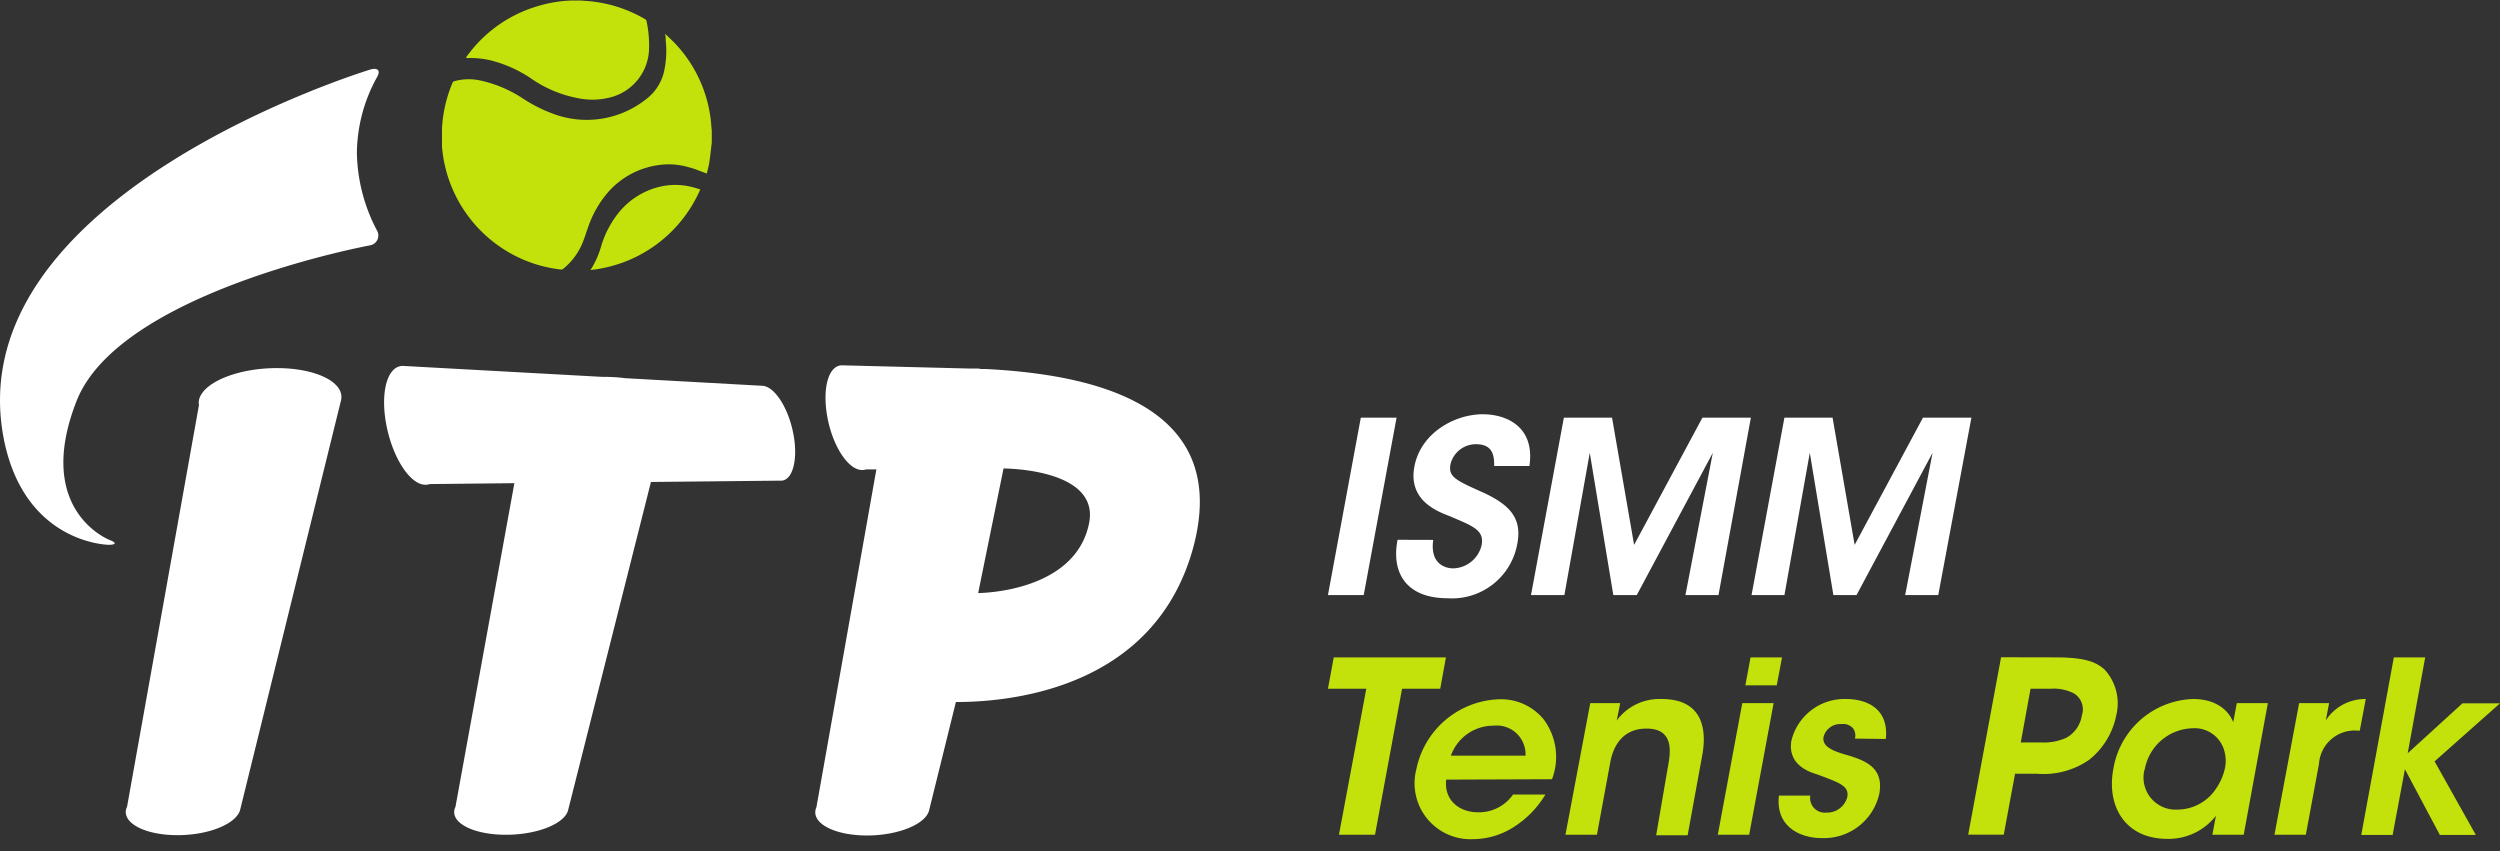 <svg xmlns="http://www.w3.org/2000/svg" width="138" height="47" viewBox="0 0 138 47"><rect x="0" y="0" width="138" height="47" fill="#333333" stroke="none"/><g><g><g><g><path fill="#fff" d="M18.828 22.084c.21-.976-1.378-1.765-3.545-1.765s-4.091.789-4.3 1.765a.778.778 0 0 0 0 .275l-3.97 22.176a.518.518 0 0 0-.056.155c-.165.777 1.103 1.411 2.84 1.411 1.737 0 3.27-.634 3.462-1.411 0 0 5.558-22.568 5.57-22.606z"/></g><g><path fill="#fff" d="M43.794 23.953c-.276-1.45-1.048-2.641-1.726-2.658l-7.559-.419a8.662 8.662 0 0 0-1.103-.072h-.143l-11.027-.606c-.85 0-1.257 1.433-.91 3.253.347 1.82 1.312 3.308 2.156 3.308a.65.65 0 0 0 .237-.038l4.675-.05-3.253 17.87a.551.551 0 0 0-.055.154c-.165.766 1.103 1.384 2.84 1.384 1.737 0 3.275-.618 3.44-1.384l4.566-18.09 7.007-.072h.138c.667.039.993-1.141.717-2.58z"/></g><g><path fill="#fff" d="M75.117 23.054h1.974l-1.814 9.792h-1.974z"/></g><g><path fill="#fff" d="M79.114 29.803c-.187 1.323.662 1.571 1.103 1.571a1.654 1.654 0 0 0 1.571-1.296c.15-.832-.512-1.047-1.77-1.588-.689-.264-2.288-.87-1.946-2.723.342-1.853 2.206-2.9 3.783-2.9 1.3 0 2.889.689 2.569 2.856h-1.946c0-.447 0-1.202-.993-1.202a1.44 1.44 0 0 0-1.417 1.102c-.143.728.348.91 1.88 1.6 1.362.65 2.068 1.361 1.814 2.756a3.661 3.661 0 0 1-3.86 3.044c-2.205 0-3.125-1.335-2.756-3.226z"/></g><g><path fill="#fff" d="M84.512 32.846l1.814-9.792h2.658l1.218 7.024 3.772-7.024h2.674l-1.787 9.792h-1.825l1.511-7.851-4.196 7.851h-1.296l-1.3-7.851-1.401 7.851z"/></g><g><path fill="#fff" d="M96.686 32.846l1.814-9.792h2.658l1.218 7.024 3.772-7.024h2.674l-1.83 9.792h-1.826l1.511-7.851-4.196 7.851h-1.279l-1.301-7.851-1.4 7.851z"/></g><g><path fill="#c3e20c" d="M75.42 38.018h-2.117l.32-1.731h6.192l-.315 1.731h-2.106L75.9 46.079h-1.99z"/></g><g><path fill="#c3e20c" d="M80.09 41.712a2.487 2.487 0 0 1 2.36-1.654 1.588 1.588 0 0 1 1.759 1.654zm5.58 1.301a3.457 3.457 0 0 0-.463-3.308 3.044 3.044 0 0 0-2.498-1.103 4.824 4.824 0 0 0-4.526 3.86 3.088 3.088 0 0 0 3.12 3.86 4.185 4.185 0 0 0 2.206-.64 5.376 5.376 0 0 0 1.797-1.825H83.52a2.288 2.288 0 0 1-1.919.981c-1.003.011-1.902-.634-1.77-1.803z"/></g><g><path fill="#c3e20c" d="M87.782 38.812h1.654c-.066.32-.116.623-.199.965a2.933 2.933 0 0 1 2.487-1.191c2.37 0 2.476 1.825 2.239 3.11l-.805 4.41H91.42l.683-3.975c.199-1.103 0-1.913-1.218-1.913-1.219 0-1.808.833-1.996 1.853l-.739 4.008h-1.737z"/></g><g><path fill="#c3e20c" d="M96.344 37.83h1.732l.292-1.543h-1.737zm-1.521 8.249h1.731l1.35-7.267h-1.73z"/></g><g><path fill="#c3e20c" d="M102.393 40.77a.673.673 0 0 0-.094-.552.722.722 0 0 0-.65-.248.948.948 0 0 0-.993.728c-.066.463.408.71 1.059.91 1.102.32 2.304.661 2.023 2.205a3.132 3.132 0 0 1-3.203 2.448c-1.103 0-2.536-.585-2.338-2.343h1.731a.81.81 0 0 0 .888.937 1.147 1.147 0 0 0 1.152-.85c.116-.617-.397-.788-1.654-1.256-.915-.265-1.593-.816-1.433-1.847a3.016 3.016 0 0 1 3.043-2.316c.982 0 2.36.436 2.173 2.205z"/></g><g><path fill="#c3e20c" d="M112.086 38.018h1.103c.443-.033.887.054 1.284.254.416.249.601.754.447 1.213-.078.529-.4.99-.871 1.246-.422.186-.88.273-1.34.253h-1.163zm-1.627-1.737l-1.814 9.792h1.963l.623-3.363h1.202a4.411 4.411 0 0 0 2.9-.777 4.196 4.196 0 0 0 1.49-2.47 2.757 2.757 0 0 0-.651-2.504c-.486-.435-1.103-.672-2.757-.672z"/></g><g><path fill="#c3e20c" d="M118.388 42.484a2.757 2.757 0 0 1 2.619-2.283 1.698 1.698 0 0 1 1.786 1.285c.089.334.089.686 0 1.02-.092.365-.249.71-.463 1.02a2.564 2.564 0 0 1-2.156 1.164 1.77 1.77 0 0 1-1.797-2.206zm6.798-3.672h-1.714l-.199 1.059c-.21-.585-.882-1.285-2.205-1.285a4.61 4.61 0 0 0-4.411 3.86c-.386 2.045.645 3.859 2.977 3.859a3.308 3.308 0 0 0 2.685-1.274l-.198 1.048h1.731z"/></g><g><path fill="#c3e20c" d="M126.912 38.812h1.654l-.182.954a2.591 2.591 0 0 1 2.206-1.18l-.331 1.748h-.077a1.974 1.974 0 0 0-2.173 1.825l-.727 3.92h-1.732z"/></g><g><path fill="#c3e20c" d="M132.139 36.287h1.731l-.965 5.293 3.022-2.757H138l-3.611 3.203 2.277 4.064h-1.985l-1.93-3.628-.678 3.628h-1.731z"/></g><g><path fill="#fff" d="M5.993 30.073c.43 0 .452-.116.05-.27 0 0-4.186-1.61-1.82-7.659 2.365-6.048 16.204-8.601 16.204-8.601a.551.551 0 0 0 .375-.833A9.506 9.506 0 0 1 19.7 8.448a8.783 8.783 0 0 1 1.103-4.173c.22-.37.066-.552-.342-.442 0 0-23.025 6.959-20.224 20.533 1.191 5.663 5.757 5.707 5.757 5.707z"/></g><g><path fill="#c3e20c" d="M39.29 7.197V7.875c-.045.364-.083.733-.138 1.103-.034.204-.089.397-.138.6l-.083-.032c-.292-.1-.551-.221-.877-.304a3.915 3.915 0 0 0-1.731-.126 4.532 4.532 0 0 0-2.663 1.389 5.778 5.778 0 0 0-1.197 2.04c-.11.298-.198.601-.32.893a3.595 3.595 0 0 1-1.069 1.412.17.17 0 0 1-.116.027 7.36 7.36 0 0 1-2.757-.882 7.443 7.443 0 0 1-3.804-5.91V7.196v-.088a7.46 7.46 0 0 1 .584-2.542.127.127 0 0 1 .094-.083 2.983 2.983 0 0 1 1.417-.044c.846.182 1.65.52 2.371.998a8.194 8.194 0 0 0 1.654.838 5.277 5.277 0 0 0 5.133-.788c.486-.361.834-.877.987-1.462a5.21 5.21 0 0 0 .11-1.791c0-.116 0-.238-.038-.37l.044.039c.16.154.325.303.48.463a7.377 7.377 0 0 1 2.029 4.538c.005.082.016.187.027.292z"/></g><g><path fill="#c3e20c" d="M32.066.03l.364.027a7.432 7.432 0 0 1 3.193 1.009c.029.017.05.045.06.077.114.515.162 1.043.144 1.571a2.834 2.834 0 0 1-2.123 2.658 3.926 3.926 0 0 1-1.698.066 6.71 6.71 0 0 1-2.597-1.042 7.096 7.096 0 0 0-2.305-1.059 4.786 4.786 0 0 0-1.251-.132h-.116a.403.403 0 0 1 0-.05 7.377 7.377 0 0 1 3.86-2.79 7.3 7.3 0 0 1 1.93-.336h.076z"/></g><g><path fill="#c3e20c" d="M32.59 14.916l.033-.055c.242-.386.427-.803.552-1.24a5.37 5.37 0 0 1 1.036-1.953 4.14 4.14 0 0 1 2.432-1.406 3.76 3.76 0 0 1 1.715.105l.297.088a7.449 7.449 0 0 1-6.065 4.45z"/></g><g><path fill="#fff" d="M60.125 28.843c-.744 3.893-6.13 3.893-6.13 3.893l1.4-6.876s5.282-.01 4.73 2.983zM54.43 20.37h-.26l-.176-.028h-.535l-6.98-.176c-.75 0-1.103 1.274-.805 2.878.298 1.604 1.158 2.9 1.908 2.9a.452.452 0 0 0 .21-.033h.584l-3.308 18.642a.722.722 0 0 0-.05.154c-.165.777 1.103 1.412 2.84 1.412 1.736 0 3.27-.635 3.435-1.412 0 0 .634-2.558 1.472-5.955 3.479 0 10.939-.959 13.062-8.386 2.337-8.281-6.01-9.715-11.397-9.996z"/></g></g></g></g></svg>